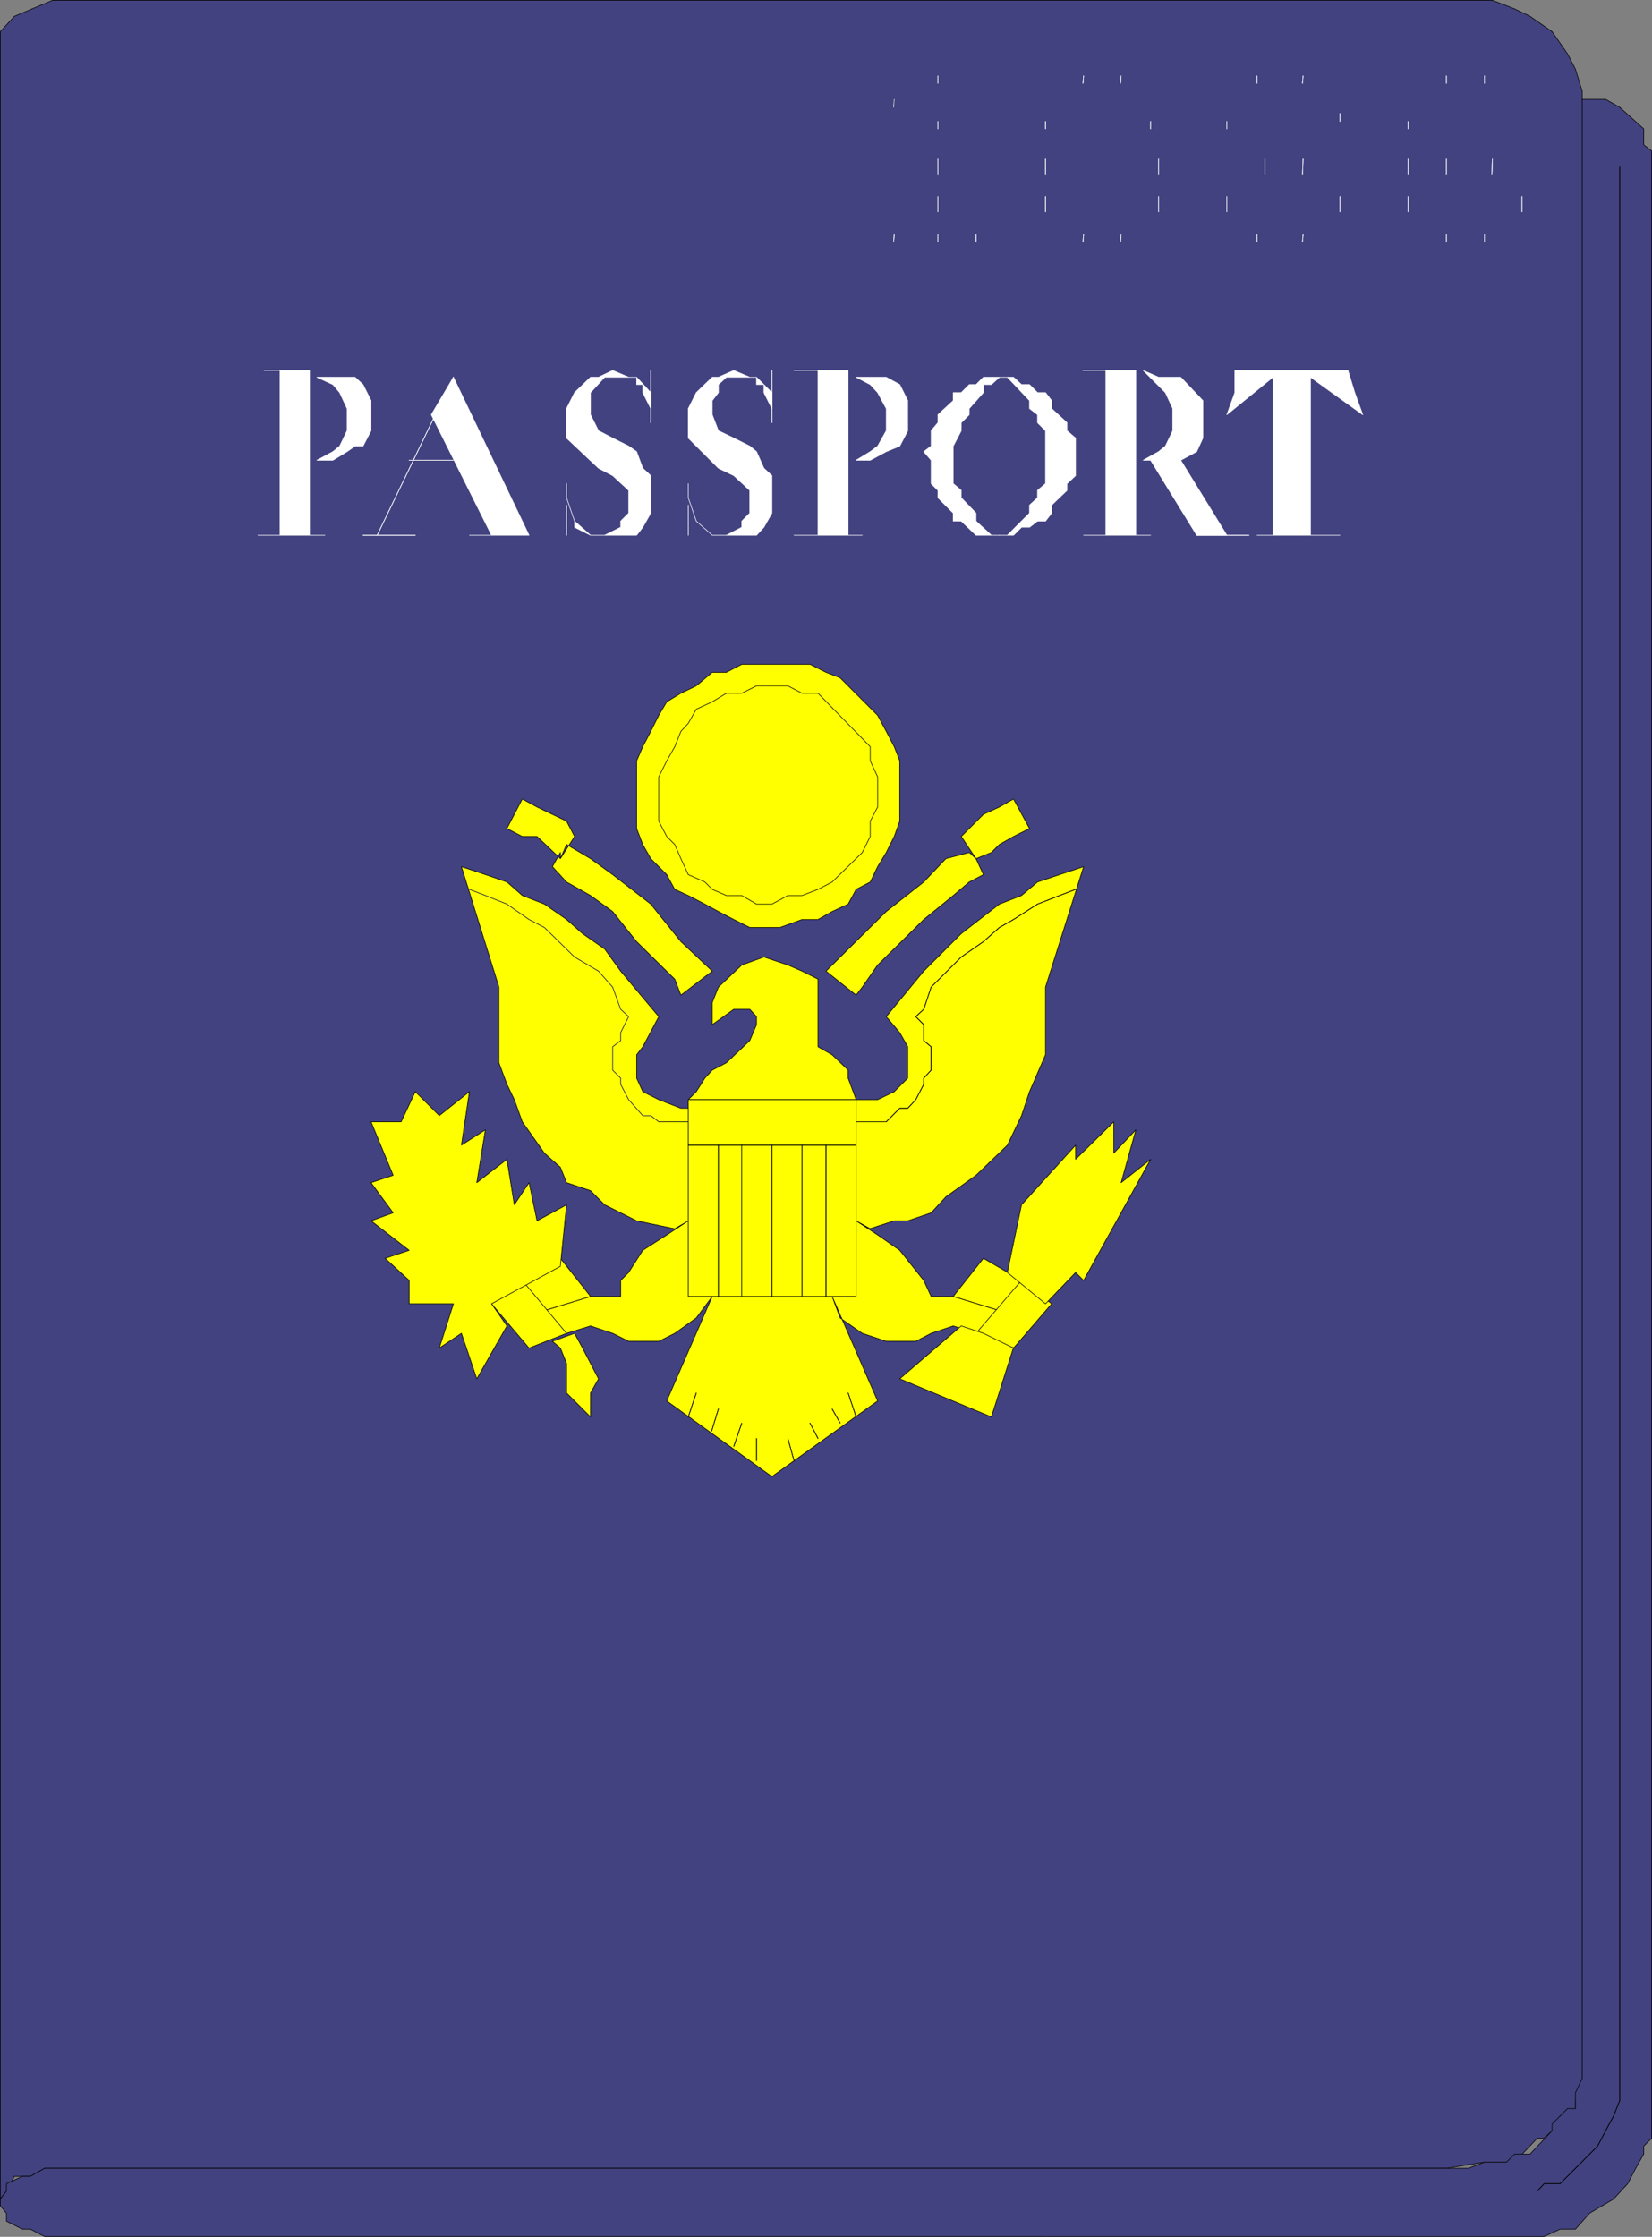 <?xml version="1.0" encoding="UTF-8" standalone="no"?>
<svg
   version="1.0"
   width="114.883mm"
   height="155.54mm"
   id="svg186"
   sodipodi:docname="Passport 1.wmf"
   xmlns:inkscape="http://www.inkscape.org/namespaces/inkscape"
   xmlns:sodipodi="http://sodipodi.sourceforge.net/DTD/sodipodi-0.dtd"
   xmlns="http://www.w3.org/2000/svg"
   xmlns:svg="http://www.w3.org/2000/svg">
  <rect width="100%" height="100%" fill="#808080" stroke="none"/>
  <sodipodi:namedview
     id="namedview186"
     pagecolor="#ffffff"
     bordercolor="#000000"
     borderopacity="0.25"
     inkscape:showpageshadow="2"
     inkscape:pageopacity="0.0"
     inkscape:pagecheckerboard="0"
     inkscape:deskcolor="#d1d1d1"
     inkscape:document-units="mm" />
  <defs
     id="defs1">
    <pattern
       id="WMFhbasepattern"
       patternUnits="userSpaceOnUse"
       width="6"
       height="6"
       x="0"
       y="0" />
  </defs>
  <path
     style="fill:#424280;fill-opacity:1;fill-rule:evenodd;stroke:none"
     d="M 0.081,8.322 3.797,4.282 13.816,0.081 H 392.268 l 5.817,2.262 4.04,1.939 5.817,4.04 4.04,5.817 2.101,4.04 1.778,5.817 V 548.359 l -1.778,3.717 v 2.101 l -4.04,1.939 -2.101,3.878 -2.101,1.939 h -1.778 l -5.979,6.302 h -7.918 l -10.019,1.616 H 11.716 l -3.717,2.101 h -4.201 l -2.101,3.878 -1.616,2.101 V 8.322 Z"
     id="path1" />
  <path
     style="fill:none;stroke:#000000;stroke-width:0.162px;stroke-linecap:round;stroke-linejoin:round;stroke-miterlimit:4;stroke-dasharray:none;stroke-opacity:1"
     d="M 0.081,8.322 3.797,4.282 13.816,0.081 H 392.268 l 5.817,2.262 4.04,1.939 5.817,4.04 4.04,5.817 2.101,4.04 1.778,5.817 V 548.359 l -1.778,3.717 v 2.101 l -4.04,1.939 -2.101,3.878 -2.101,1.939 h -1.778 l -5.979,6.302 h -7.918 l -10.019,1.616 H 11.716 l -3.717,2.101 h -4.201 l -2.101,3.878 -1.616,2.101 V 8.322 v 0"
     id="path2" />
  <path
     style="fill:#424280;fill-opacity:1;fill-rule:evenodd;stroke:none"
     d="M 415.861,134.848 V 26.097 h 6.141 l 3.717,2.101 6.302,5.656 v 4.201 l 2.101,1.616 V 561.933 l -2.101,2.101 v 2.101 l -2.101,3.717 -2.101,4.04 -3.717,4.04 -6.302,3.717 -3.717,4.201 h -4.04 l -4.201,1.939 H 11.716 l -3.717,-1.939 H 5.898 l -4.201,-2.101 v -2.101 l -1.616,-1.939 v -1.778 l 1.616,-2.101 v -1.939 l 4.201,-1.939 h 2.101 l 3.717,-2.101 H 385.966 l 4.201,-1.616 h 5.817 l 2.101,-2.101 h 4.04 l 5.817,-6.14 v -1.778 l 4.04,-4.04 h 2.101 v -4.201 l 1.778,-3.717 V 134.848 Z"
     id="path3" />
  <path
     style="fill:none;stroke:#000000;stroke-width:0.162px;stroke-linecap:round;stroke-linejoin:round;stroke-miterlimit:4;stroke-dasharray:none;stroke-opacity:1"
     d="M 415.861,134.848 V 26.097 h 6.141 l 3.717,2.101 6.302,5.656 v 4.201 l 2.101,1.616 V 561.933 l -2.101,2.101 v 2.101 l -2.101,3.717 -2.101,4.04 -3.717,4.04 -6.302,3.717 -3.717,4.201 h -4.04 l -4.201,1.939 H 11.716 l -3.717,-1.939 H 5.898 l -4.201,-2.101 v -2.101 l -1.616,-1.939 v -1.778 l 1.616,-2.101 v -1.939 l 4.201,-1.939 h 2.101 l 3.717,-2.101 H 385.966 l 4.201,-1.616 h 5.817 l 2.101,-2.101 h 4.04 l 5.817,-6.14 v -1.778 l 4.04,-4.04 h 2.101 v -4.201 l 1.778,-3.717 v -411.411 0"
     id="path4" />
  <path
     style="fill:#ffffff;fill-opacity:1;fill-rule:evenodd;stroke:none"
     d="m 69.404,97.359 h 11.958 v 43.306 h 4.04 -17.614 5.817 V 97.359 H 69.404 Z"
     id="path5" />
  <path
     style="fill:none;stroke:#ffffff;stroke-width:0.162px;stroke-linecap:round;stroke-linejoin:round;stroke-miterlimit:4;stroke-dasharray:none;stroke-opacity:1"
     d="m 69.404,97.359 h 11.958 v 43.306 h 4.04 -17.614 5.817 V 97.359 H 69.404 v 0"
     id="path6" />
  <path
     style="fill:#ffffff;fill-opacity:1;fill-rule:evenodd;stroke:none"
     d="m 89.28,99.136 h 4.04 l 2.101,1.939 2.101,4.201 v 7.918 l -2.101,4.04 h -2.101 l -2.101,1.454 -3.717,2.262 h -4.201 l 4.201,-2.262 1.778,-1.454 1.939,-4.04 v -5.817 l -1.939,-4.201 -1.778,-2.101 -4.201,-1.939 h 5.979 z"
     id="path7" />
  <path
     style="fill:none;stroke:#ffffff;stroke-width:0.162px;stroke-linecap:round;stroke-linejoin:round;stroke-miterlimit:4;stroke-dasharray:none;stroke-opacity:1"
     d="m 89.28,99.136 h 4.04 l 2.101,1.939 2.101,4.201 v 7.918 l -2.101,4.04 h -2.101 l -2.101,1.454 -3.717,2.262 h -4.201 l 4.201,-2.262 1.778,-1.454 1.939,-4.04 v -5.817 l -1.939,-4.201 -1.778,-2.101 -4.201,-1.939 h 5.979 v 0"
     id="path8" />
  <path
     style="fill:#ffffff;fill-opacity:1;fill-rule:evenodd;stroke:none"
     d="m 119.175,99.136 19.876,41.529 h -15.675 5.817 l -15.836,-31.672 5.817,-9.857 z"
     id="path9" />
  <path
     style="fill:none;stroke:#ffffff;stroke-width:0.162px;stroke-linecap:round;stroke-linejoin:round;stroke-miterlimit:4;stroke-dasharray:none;stroke-opacity:1"
     d="m 119.175,99.136 19.876,41.529 h -15.675 5.817 l -15.836,-31.672 5.817,-9.857 v 0"
     id="path10" />
  <path
     style="fill:#ffffff;fill-opacity:1;fill-rule:evenodd;stroke:none"
     d="m 171.047,107.377 v -4.201 l -3.717,-4.04 h -2.101 l -4.201,-1.778 -3.717,1.778 h -2.101 l -4.201,4.04 -2.101,4.201 v 7.756 l 8.403,7.918 3.717,1.939 4.201,3.878 v 5.979 l -2.101,2.101 v 1.616 l -4.201,2.101 h -3.717 l -4.201,-3.717 -2.101,-6.14 v -3.717 3.717 l 2.101,6.14 v 1.616 l 4.201,2.101 h 12.12 l 1.616,-2.101 2.101,-3.717 v -9.857 l -2.101,-1.939 -1.616,-4.363 -2.101,-1.454 -4.201,-2.101 -3.717,-1.939 -2.101,-4.201 v -5.817 l 3.717,-4.04 h 8.403 v 1.939 h 1.616 v 2.101 z"
     id="path11" />
  <path
     style="fill:none;stroke:#ffffff;stroke-width:0.162px;stroke-linecap:round;stroke-linejoin:round;stroke-miterlimit:4;stroke-dasharray:none;stroke-opacity:1"
     d="m 171.047,107.377 v -4.201 l -3.717,-4.04 h -2.101 l -4.201,-1.778 -3.717,1.778 h -2.101 l -4.201,4.04 -2.101,4.201 v 7.756 l 8.403,7.918 3.717,1.939 4.201,3.878 v 5.979 l -2.101,2.101 v 1.616 l -4.201,2.101 h -3.717 l -4.201,-3.717 -2.101,-6.14 v -3.717 3.717 l 2.101,6.14 v 1.616 l 4.201,2.101 h 12.12 l 1.616,-2.101 2.101,-3.717 v -9.857 l -2.101,-1.939 -1.616,-4.363 -2.101,-1.454 -4.201,-2.101 -3.717,-1.939 -2.101,-4.201 v -5.817 l 3.717,-4.04 h 8.403 v 1.939 h 1.616 v 2.101 l 2.101,4.201 v 0"
     id="path12" />
  <path
     style="fill:#ffffff;fill-opacity:1;fill-rule:evenodd;stroke:none"
     d="m 202.881,107.377 v -4.201 l -4.04,-4.04 h -1.778 l -4.201,-1.778 -4.04,1.778 h -1.616 l -4.201,4.04 -2.101,4.201 v 7.756 l 7.918,7.918 4.04,1.939 4.201,3.878 v 5.979 l -2.101,2.101 v 1.616 l -4.04,2.101 h -3.717 l -4.201,-3.717 -2.101,-6.14 v -3.717 3.717 l 2.101,6.14 4.201,3.717 h 11.635 l 1.939,-2.101 2.101,-3.717 v -9.857 l -2.101,-1.939 -1.939,-4.363 -1.778,-1.454 -4.201,-2.101 -4.04,-1.939 -1.616,-4.201 v -3.717 l 1.616,-2.101 v -2.101 l 2.101,-1.939 h 7.918 v 1.939 h 1.939 v 2.101 z"
     id="path13" />
  <path
     style="fill:none;stroke:#ffffff;stroke-width:0.162px;stroke-linecap:round;stroke-linejoin:round;stroke-miterlimit:4;stroke-dasharray:none;stroke-opacity:1"
     d="m 202.881,107.377 v -4.201 l -4.04,-4.04 h -1.778 l -4.201,-1.778 -4.04,1.778 h -1.616 l -4.201,4.04 -2.101,4.201 v 7.756 l 7.918,7.918 4.04,1.939 4.201,3.878 v 5.979 l -2.101,2.101 v 1.616 l -4.04,2.101 h -3.717 l -4.201,-3.717 -2.101,-6.14 v -3.717 3.717 l 2.101,6.14 4.201,3.717 h 11.635 l 1.939,-2.101 2.101,-3.717 v -9.857 l -2.101,-1.939 -1.939,-4.363 -1.778,-1.454 -4.201,-2.101 -4.04,-1.939 -1.616,-4.201 v -3.717 l 1.616,-2.101 v -2.101 l 2.101,-1.939 h 7.918 v 1.939 h 1.939 v 2.101 l 2.101,4.201 v 0"
     id="path14" />
  <path
     style="fill:#ffffff;fill-opacity:1;fill-rule:evenodd;stroke:none"
     d="m 208.698,97.359 h 14.22 v 43.306 h 3.717 -17.937 6.302 V 97.359 h -6.302 z"
     id="path15" />
  <path
     style="fill:none;stroke:#ffffff;stroke-width:0.162px;stroke-linecap:round;stroke-linejoin:round;stroke-miterlimit:4;stroke-dasharray:none;stroke-opacity:1"
     d="m 208.698,97.359 h 14.22 v 43.306 h 3.717 -17.937 6.302 V 97.359 h -6.302 v 0"
     id="path16" />
  <path
     style="fill:#ffffff;fill-opacity:1;fill-rule:evenodd;stroke:none"
     d="m 228.574,99.136 h 4.363 l 3.555,1.939 2.101,4.201 v 7.918 l -2.101,4.04 -3.555,1.454 -4.201,2.262 h -3.717 l 3.717,-2.262 1.939,-1.454 2.262,-4.04 v -5.817 l -2.262,-4.201 -1.939,-2.101 -3.717,-1.939 h 3.717 v 0 z"
     id="path17" />
  <path
     style="fill:none;stroke:#ffffff;stroke-width:0.162px;stroke-linecap:round;stroke-linejoin:round;stroke-miterlimit:4;stroke-dasharray:none;stroke-opacity:1"
     d="m 228.574,99.136 h 4.363 l 3.555,1.939 2.101,4.201 v 7.918 l -2.101,4.04 -3.555,1.454 -4.201,2.262 h -3.717 l 3.717,-2.262 1.939,-1.454 2.262,-4.04 v -5.817 l -2.262,-4.201 -1.939,-2.101 -3.717,-1.939 h 3.717 v 0"
     id="path18" />
  <path
     style="fill:#ffffff;fill-opacity:1;fill-rule:evenodd;stroke:none"
     d="m 262.67,140.665 h -2.101 l -4.04,-3.717 v -2.101 l -3.878,-4.04 v -1.939 l -2.101,-1.778 v -9.857 l 2.101,-4.04 v -2.101 l 2.101,-2.101 v -1.616 l 3.717,-4.201 v -2.101 h 2.101 l 2.101,-1.939 h -4.201 l -1.939,1.939 h -1.778 l -2.101,2.101 h -2.101 v 2.101 l -4.04,3.717 v 2.101 l -1.778,2.101 v 4.04 l -1.939,1.454 1.939,2.262 v 6.14 l 1.778,1.778 v 1.939 l 4.04,4.04 v 2.101 h 2.101 l 3.878,3.717 z"
     id="path19" />
  <path
     style="fill:none;stroke:#ffffff;stroke-width:0.162px;stroke-linecap:round;stroke-linejoin:round;stroke-miterlimit:4;stroke-dasharray:none;stroke-opacity:1"
     d="m 262.67,140.665 h -2.101 l -4.04,-3.717 v -2.101 l -3.878,-4.04 v -1.939 l -2.101,-1.778 v -9.857 l 2.101,-4.04 v -2.101 l 2.101,-2.101 v -1.616 l 3.717,-4.201 v -2.101 h 2.101 l 2.101,-1.939 h -4.201 l -1.939,1.939 h -1.778 l -2.101,2.101 h -2.101 v 2.101 l -4.04,3.717 v 2.101 l -1.778,2.101 v 4.04 l -1.939,1.454 1.939,2.262 v 6.14 l 1.778,1.778 v 1.939 l 4.04,4.04 v 2.101 h 2.101 l 3.878,3.717 h 6.141 v 0"
     id="path20" />
  <path
     style="fill:#ffffff;fill-opacity:1;fill-rule:evenodd;stroke:none"
     d="m 262.67,140.665 h 2.101 l 5.817,-5.817 v -2.101 l 2.101,-1.939 v -1.939 l 2.101,-1.778 v -13.897 l -2.101,-2.101 v -2.101 l -2.101,-1.616 v -2.101 l -5.817,-6.14 h -2.101 3.717 l 2.101,1.939 h 2.101 l 2.101,2.101 h 2.101 l 1.616,2.101 v 2.101 l 4.04,3.717 v 2.101 l 2.262,1.939 v 9.857 l -2.262,2.101 v 1.778 l -4.04,3.878 v 2.101 l -1.616,2.101 h -2.101 l -2.101,1.616 h -2.101 l -2.101,2.101 z"
     id="path21" />
  <path
     style="fill:none;stroke:#ffffff;stroke-width:0.162px;stroke-linecap:round;stroke-linejoin:round;stroke-miterlimit:4;stroke-dasharray:none;stroke-opacity:1"
     d="m 262.67,140.665 h 2.101 l 5.817,-5.817 v -2.101 l 2.101,-1.939 v -1.939 l 2.101,-1.778 v -13.897 l -2.101,-2.101 v -2.101 l -2.101,-1.616 v -2.101 l -5.817,-6.14 h -2.101 3.717 l 2.101,1.939 h 2.101 l 2.101,2.101 h 2.101 l 1.616,2.101 v 2.101 l 4.04,3.717 v 2.101 l 2.262,1.939 v 9.857 l -2.262,2.101 v 1.778 l -4.04,3.878 v 2.101 l -1.616,2.101 h -2.101 l -2.101,1.616 h -2.101 l -2.101,2.101 h -3.717 v 0"
     id="path22" />
  <path
     style="fill:#ffffff;fill-opacity:1;fill-rule:evenodd;stroke:none"
     d="m 284.647,97.359 h 13.897 v 43.306 h 3.878 -17.614 5.817 V 97.359 h -5.817 v 0 z"
     id="path23" />
  <path
     style="fill:none;stroke:#ffffff;stroke-width:0.162px;stroke-linecap:round;stroke-linejoin:round;stroke-miterlimit:4;stroke-dasharray:none;stroke-opacity:1"
     d="m 284.647,97.359 h 13.897 v 43.306 h 3.878 -17.614 5.817 V 97.359 h -5.817 v 0"
     id="path24" />
  <path
     style="fill:#ffffff;fill-opacity:1;fill-rule:evenodd;stroke:none"
     d="m 304.523,99.136 h 5.817 l 5.817,6.14 v 9.857 l -1.616,3.555 -4.201,2.262 12.12,19.714 h -7.918 l -12.12,-19.714 h -1.939 l 4.04,-2.262 1.778,-1.454 1.939,-4.04 v -5.817 l -1.939,-4.201 -5.817,-5.817 4.04,1.778 z"
     id="path25" />
  <path
     style="fill:none;stroke:#ffffff;stroke-width:0.162px;stroke-linecap:round;stroke-linejoin:round;stroke-miterlimit:4;stroke-dasharray:none;stroke-opacity:1"
     d="m 304.523,99.136 h 5.817 l 5.817,6.14 v 9.857 l -1.616,3.555 -4.201,2.262 12.12,19.714 h -7.918 l -12.12,-19.714 h -1.939 l 4.04,-2.262 1.778,-1.454 1.939,-4.04 v -5.817 l -1.939,-4.201 -5.817,-5.817 4.04,1.778 v 0"
     id="path26" />
  <path
     style="fill:#ffffff;fill-opacity:1;fill-rule:evenodd;stroke:none"
     d="m 322.46,108.993 2.101,-5.817 v -5.817 h 29.733 l 1.778,5.817 2.101,5.817 -13.735,-9.857 v 41.529 h 7.756 -21.815 4.201 V 99.136 l -12.12,9.857 z"
     id="path27" />
  <path
     style="fill:none;stroke:#ffffff;stroke-width:0.162px;stroke-linecap:round;stroke-linejoin:round;stroke-miterlimit:4;stroke-dasharray:none;stroke-opacity:1"
     d="m 322.46,108.993 2.101,-5.817 v -5.817 h 29.733 l 1.778,5.817 2.101,5.817 -13.735,-9.857 v 41.529 h 7.756 -21.815 4.201 V 99.136 l -12.12,9.857 v 0"
     id="path28" />
  <path
     style="fill:#ffff00;fill-opacity:1;fill-rule:evenodd;stroke:none"
     d="m 236.492,207.887 v -7.918 l -1.454,-3.717 -2.101,-4.04 -2.262,-4.201 -9.857,-9.857 -3.717,-1.454 -4.201,-2.101 h -17.937 l -4.04,2.101 h -3.717 l -4.201,3.555 -4.04,1.939 -3.717,2.262 -2.101,3.555 -2.101,4.201 -2.101,4.04 -1.616,3.717 v 17.775 l 1.616,4.201 2.101,3.717 4.201,4.201 2.101,3.878 3.555,1.616 4.363,2.262 3.555,1.939 4.04,2.101 4.201,2.101 h 7.918 l 5.817,-2.101 h 4.201 l 3.717,-2.101 4.201,-1.939 2.101,-3.878 3.717,-1.939 1.939,-4.04 2.262,-3.717 2.101,-4.201 1.454,-4.04 z"
     id="path29" />
  <path
     style="fill:none;stroke:#000000;stroke-width:0.162px;stroke-linecap:round;stroke-linejoin:round;stroke-miterlimit:4;stroke-dasharray:none;stroke-opacity:1"
     d="m 236.492,207.887 v -7.918 l -1.454,-3.717 -2.101,-4.04 -2.262,-4.201 -9.857,-9.857 -3.717,-1.454 -4.201,-2.101 h -17.937 l -4.04,2.101 h -3.717 l -4.201,3.555 -4.04,1.939 -3.717,2.262 -2.101,3.555 -2.101,4.201 -2.101,4.04 -1.616,3.717 v 17.775 l 1.616,4.201 2.101,3.717 4.201,4.201 2.101,3.878 3.555,1.616 4.363,2.262 3.555,1.939 4.04,2.101 4.201,2.101 h 7.918 l 5.817,-2.101 h 4.201 l 3.717,-2.101 4.201,-1.939 2.101,-3.878 3.717,-1.939 1.939,-4.04 2.262,-3.717 2.101,-4.201 1.454,-4.04 v -7.918 0"
     id="path30" />
  <path
     style="fill:#ffff00;fill-opacity:1;fill-rule:evenodd;stroke:none"
     d="m 230.675,207.887 v -3.717 l -1.939,-4.201 v -3.717 l -13.735,-14.058 h -4.201 l -3.717,-1.939 h -8.241 l -3.878,1.939 h -4.04 l -3.717,2.262 -4.201,1.939 -2.101,3.717 -1.939,2.101 -1.616,4.04 -2.101,3.717 -2.101,4.201 v 11.635 l 2.101,4.04 2.101,2.101 1.616,3.717 1.939,4.201 4.363,1.939 1.939,1.939 3.717,1.616 h 4.04 l 3.878,2.262 h 4.04 l 4.201,-2.262 h 3.717 l 4.201,-1.616 3.717,-1.939 7.918,-7.756 2.101,-4.201 v -4.04 l 1.939,-3.717 z"
     id="path31" />
  <path
     style="fill:none;stroke:#000000;stroke-width:0.162px;stroke-linecap:round;stroke-linejoin:round;stroke-miterlimit:4;stroke-dasharray:none;stroke-opacity:1"
     d="m 230.675,207.887 v -3.717 l -1.939,-4.201 v -3.717 l -13.735,-14.058 h -4.201 l -3.717,-1.939 h -8.241 l -3.878,1.939 h -4.04 l -3.717,2.262 -4.201,1.939 -2.101,3.717 -1.939,2.101 -1.616,4.04 -2.101,3.717 -2.101,4.201 v 11.635 l 2.101,4.04 2.101,2.101 1.616,3.717 1.939,4.201 4.363,1.939 1.939,1.939 3.717,1.616 h 4.04 l 3.878,2.262 h 4.04 l 4.201,-2.262 h 3.717 l 4.201,-1.616 3.717,-1.939 7.918,-7.756 2.101,-4.201 v -4.04 l 1.939,-3.717 v -4.201 0"
     id="path32" />
  <path
     style="fill:#ffff00;fill-opacity:1;fill-rule:evenodd;stroke:none"
     d="m 148.908,215.805 -3.717,-1.778 -4.04,-1.939 -3.878,-2.101 -4.04,7.756 4.04,2.101 h 3.878 l 6.141,5.817 v -1.616 l -2.101,3.717 3.717,4.04 6.302,3.555 5.817,4.201 6.302,7.918 10.019,9.857 1.616,4.201 8.241,-6.302 -8.241,-7.756 -7.918,-9.857 -10.019,-7.756 -5.817,-4.201 -6.302,-3.717 -1.616,3.717 3.717,-5.817 -2.101,-4.04 z"
     id="path33" />
  <path
     style="fill:none;stroke:#000000;stroke-width:0.162px;stroke-linecap:round;stroke-linejoin:round;stroke-miterlimit:4;stroke-dasharray:none;stroke-opacity:1"
     d="m 148.908,215.805 -3.717,-1.778 -4.04,-1.939 -3.878,-2.101 -4.04,7.756 4.04,2.101 h 3.878 l 6.141,5.817 v -1.616 l -2.101,3.717 3.717,4.04 6.302,3.555 5.817,4.201 6.302,7.918 10.019,9.857 1.616,4.201 8.241,-6.302 -8.241,-7.756 -7.918,-9.857 -10.019,-7.756 -5.817,-4.201 -6.302,-3.717 -1.616,3.717 3.717,-5.817 -2.101,-4.04 v 0"
     id="path34" />
  <path
     style="fill:#ffff00;fill-opacity:1;fill-rule:evenodd;stroke:none"
     d="m 254.752,217.744 3.717,-3.717 4.201,-1.939 3.717,-2.101 4.201,7.756 -4.201,2.101 -3.717,2.101 -2.101,2.101 -4.04,1.616 1.939,4.201 -3.717,1.939 -4.201,3.555 -7.756,6.302 -12.12,11.958 -4.04,5.817 -1.616,2.101 -7.918,-6.302 15.836,-15.674 9.857,-7.756 5.817,-6.14 6.141,-1.616 1.778,1.616 -3.878,-5.817 2.101,-2.101 z"
     id="path35" />
  <path
     style="fill:none;stroke:#000000;stroke-width:0.162px;stroke-linecap:round;stroke-linejoin:round;stroke-miterlimit:4;stroke-dasharray:none;stroke-opacity:1"
     d="m 254.752,217.744 3.717,-3.717 4.201,-1.939 3.717,-2.101 4.201,7.756 -4.201,2.101 -3.717,2.101 -2.101,2.101 -4.04,1.616 1.939,4.201 -3.717,1.939 -4.201,3.555 -7.756,6.302 -12.12,11.958 -4.04,5.817 -1.616,2.101 -7.918,-6.302 15.836,-15.674 9.857,-7.756 5.817,-6.14 6.141,-1.616 1.778,1.616 -3.878,-5.817 2.101,-2.101 v 0"
     id="path36" />
  <path
     style="fill:#ffff00;fill-opacity:1;fill-rule:evenodd;stroke:none"
     d="m 228.574,322.94 6.464,-2.101 h 3.555 l 6.141,-2.101 3.878,-4.201 7.918,-5.656 8.241,-7.918 3.717,-7.756 2.101,-6.302 4.201,-9.695 v -17.775 l 10.019,-31.672 -6.302,2.101 -5.817,1.939 -4.201,3.555 -5.817,2.262 -10.019,7.756 -9.857,9.857 -9.857,11.958 3.555,4.201 2.101,3.717 v 8.241 l -3.555,3.555 -4.363,2.101 h -5.656 l -2.101,-5.656 v -2.101 l -4.201,-4.04 -3.717,-2.101 v -17.775 l -4.201,-2.101 -3.717,-1.616 -6.302,-2.101 -5.817,2.101 -6.141,5.817 -1.616,4.04 v 5.817 l 5.656,-4.04 h 4.201 l 1.778,1.939 v 2.101 l -1.778,4.201 -6.141,5.817 -3.717,1.939 -1.939,2.101 -2.262,3.555 -2.101,2.101 v 2.262 h -1.939 l -5.817,-2.262 -4.201,-2.101 -1.616,-3.555 v -6.14 l 1.616,-2.101 4.201,-7.918 -10.019,-11.958 -4.201,-5.817 -5.817,-4.04 -4.201,-3.717 -5.817,-4.04 -5.817,-2.262 -4.04,-3.555 -5.656,-1.939 -6.302,-2.101 9.857,31.672 v 19.876 l 2.101,5.656 1.939,4.04 2.101,5.817 5.817,8.241 4.201,3.717 1.616,4.04 6.302,2.101 3.717,3.717 4.201,2.101 4.201,2.101 10.019,2.101 3.555,-2.101 -5.656,3.717 -6.302,4.04 -3.717,5.817 -2.101,2.101 v 4.201 h -7.918 l -12.12,3.717 5.817,5.979 6.302,-1.939 5.817,1.939 4.201,2.101 h 7.918 l 4.201,-2.101 5.656,-4.04 4.201,-5.656 -11.958,27.47 27.633,19.876 27.794,-19.876 -11.958,-27.47 2.101,5.656 5.817,4.04 6.302,2.101 h 7.756 l 4.04,-2.101 5.817,-1.939 5.979,1.939 6.141,-5.979 -12.12,-3.717 h -5.817 l -1.939,-4.201 -6.302,-7.918 -5.817,-4.04 -5.656,-3.717 3.717,2.101 v 0 z"
     id="path37" />
  <path
     style="fill:none;stroke:#000000;stroke-width:0.162px;stroke-linecap:round;stroke-linejoin:round;stroke-miterlimit:4;stroke-dasharray:none;stroke-opacity:1"
     d="m 228.574,322.94 6.464,-2.101 h 3.555 l 6.141,-2.101 3.878,-4.201 7.918,-5.656 8.241,-7.918 3.717,-7.756 2.101,-6.302 4.201,-9.695 v -17.775 l 10.019,-31.672 -6.302,2.101 -5.817,1.939 -4.201,3.555 -5.817,2.262 -10.019,7.756 -9.857,9.857 -9.857,11.958 3.555,4.201 2.101,3.717 v 8.241 l -3.555,3.555 -4.363,2.101 h -5.656 l -2.101,-5.656 v -2.101 l -4.201,-4.04 -3.717,-2.101 v -17.775 l -4.201,-2.101 -3.717,-1.616 -6.302,-2.101 -5.817,2.101 -6.141,5.817 -1.616,4.04 v 5.817 l 5.656,-4.04 h 4.201 l 1.778,1.939 v 2.101 l -1.778,4.201 -6.141,5.817 -3.717,1.939 -1.939,2.101 -2.262,3.555 -2.101,2.101 v 2.262 h -1.939 l -5.817,-2.262 -4.201,-2.101 -1.616,-3.555 v -6.14 l 1.616,-2.101 4.201,-7.918 -10.019,-11.958 -4.201,-5.817 -5.817,-4.04 -4.201,-3.717 -5.817,-4.04 -5.817,-2.262 -4.04,-3.555 -5.656,-1.939 -6.302,-2.101 9.857,31.672 v 19.876 l 2.101,5.656 1.939,4.04 2.101,5.817 5.817,8.241 4.201,3.717 1.616,4.04 6.302,2.101 3.717,3.717 4.201,2.101 4.201,2.101 10.019,2.101 3.555,-2.101 -5.656,3.717 -6.302,4.04 -3.717,5.817 -2.101,2.101 v 4.201 h -7.918 l -12.12,3.717 5.817,5.979 6.302,-1.939 5.817,1.939 4.201,2.101 h 7.918 l 4.201,-2.101 5.656,-4.04 4.201,-5.656 -11.958,27.47 27.633,19.876 27.794,-19.876 -11.958,-27.47 2.101,5.656 5.817,4.04 6.302,2.101 h 7.756 l 4.04,-2.101 5.817,-1.939 5.979,1.939 6.141,-5.979 -12.12,-3.717 h -5.817 l -1.939,-4.201 -6.302,-7.918 -5.817,-4.04 -5.656,-3.717 3.717,2.101 v 0"
     id="path38" />
  <path
     style="fill:#ffff00;fill-opacity:1;fill-rule:evenodd;stroke:none"
     d="m 180.904,289.006 v 51.709 h 44.115 v -51.709 z"
     id="path39" />
  <path
     style="fill:none;stroke:#000000;stroke-width:0.162px;stroke-linecap:round;stroke-linejoin:round;stroke-miterlimit:4;stroke-dasharray:none;stroke-opacity:1"
     d="m 180.904,289.006 v 51.709 h 44.115 v -51.709 h -44.115 v 0"
     id="path40" />
  <path
     style="fill:#ffff00;fill-opacity:1;fill-rule:evenodd;stroke:none"
     d="m 180.904,340.553 v -51.548 h 44.115 v 51.709 h -44.115 v 0 z"
     id="path41" />
  <path
     style="fill:none;stroke:#000000;stroke-width:0.162px;stroke-linecap:round;stroke-linejoin:round;stroke-miterlimit:4;stroke-dasharray:none;stroke-opacity:1"
     d="m 180.904,340.553 v -51.548 h 44.115 v 51.709 h -44.115 v 0"
     id="path42" />
  <path
     style="fill:#ffff00;fill-opacity:1;fill-rule:evenodd;stroke:none"
     d="m 147.293,330.696 -10.019,5.817 5.817,7.918 12.12,-3.717 z"
     id="path43" />
  <path
     style="fill:none;stroke:#000000;stroke-width:0.162px;stroke-linecap:round;stroke-linejoin:round;stroke-miterlimit:4;stroke-dasharray:none;stroke-opacity:1"
     d="m 147.293,330.696 -10.019,5.817 5.817,7.918 12.12,-3.717 -7.918,-10.019 v 0"
     id="path44" />
  <path
     style="fill:#ffff00;fill-opacity:1;fill-rule:evenodd;stroke:none"
     d="m 137.274,336.514 -8.08,6.14 9.857,11.635 9.857,-3.878 -11.635,-13.897 z"
     id="path45" />
  <path
     style="fill:none;stroke:#000000;stroke-width:0.162px;stroke-linecap:round;stroke-linejoin:round;stroke-miterlimit:4;stroke-dasharray:none;stroke-opacity:1"
     d="m 137.274,336.514 -8.08,6.14 9.857,11.635 9.857,-3.878 -11.635,-13.897 v 0"
     id="path46" />
  <path
     style="fill:#ffff00;fill-opacity:1;fill-rule:evenodd;stroke:none"
     d="m 147.293,332.635 1.616,-15.998 -7.756,4.201 -2.101,-10.019 -3.878,5.817 -1.939,-11.958 -7.918,6.14 2.262,-13.897 -6.302,4.04 2.101,-14.058 -7.918,6.302 -6.302,-6.302 -3.717,7.918 h -7.918 l 5.817,14.058 -5.817,1.939 5.817,7.918 -5.817,2.101 10.019,7.756 -6.302,2.101 6.302,5.817 v 6.14 h 11.635 l -3.717,11.635 5.817,-3.878 4.04,11.958 7.918,-13.897 -4.04,-5.817 18.098,-9.857 v 0 z"
     id="path47" />
  <path
     style="fill:none;stroke:#000000;stroke-width:0.162px;stroke-linecap:round;stroke-linejoin:round;stroke-miterlimit:4;stroke-dasharray:none;stroke-opacity:1"
     d="m 147.293,332.635 1.616,-15.998 -7.756,4.201 -2.101,-10.019 -3.878,5.817 -1.939,-11.958 -7.918,6.14 2.262,-13.897 -6.302,4.04 2.101,-14.058 -7.918,6.302 -6.302,-6.302 -3.717,7.918 h -7.918 l 5.817,14.058 -5.817,1.939 5.817,7.918 -5.817,2.101 10.019,7.756 -6.302,2.101 6.302,5.817 v 6.14 h 11.635 l -3.717,11.635 5.817,-3.878 4.04,11.958 7.918,-13.897 -4.04,-5.817 18.098,-9.857 v 0"
     id="path48" />
  <path
     style="fill:#ffff00;fill-opacity:1;fill-rule:evenodd;stroke:none"
     d="m 151.009,350.41 2.101,3.878 2.101,4.04 2.101,4.04 -2.101,3.717 v 6.302 l -6.302,-6.302 v -7.756 l -1.616,-4.04 -2.101,-1.778 z"
     id="path49" />
  <path
     style="fill:none;stroke:#000000;stroke-width:0.162px;stroke-linecap:round;stroke-linejoin:round;stroke-miterlimit:4;stroke-dasharray:none;stroke-opacity:1"
     d="m 151.009,350.41 2.101,3.878 2.101,4.04 2.101,4.04 -2.101,3.717 v 6.302 l -6.302,-6.302 v -7.756 l -1.616,-4.04 -2.101,-1.778 5.817,-2.101 v 0"
     id="path50" />
  <path
     style="fill:#ffff00;fill-opacity:1;fill-rule:evenodd;stroke:none"
     d="m 258.469,330.696 10.019,5.817 -5.817,7.918 -12.12,-3.717 z"
     id="path51" />
  <path
     style="fill:none;stroke:#000000;stroke-width:0.162px;stroke-linecap:round;stroke-linejoin:round;stroke-miterlimit:4;stroke-dasharray:none;stroke-opacity:1"
     d="m 258.469,330.696 10.019,5.817 -5.817,7.918 -12.12,-3.717 7.918,-10.019 v 0"
     id="path52" />
  <path
     style="fill:#ffff00;fill-opacity:1;fill-rule:evenodd;stroke:none"
     d="m 268.488,336.514 7.918,6.14 -10.019,11.635 -9.857,-3.878 z"
     id="path53" />
  <path
     style="fill:none;stroke:#000000;stroke-width:0.162px;stroke-linecap:round;stroke-linejoin:round;stroke-miterlimit:4;stroke-dasharray:none;stroke-opacity:1"
     d="m 268.488,336.514 7.918,6.14 -10.019,11.635 -9.857,-3.878 11.958,-13.897 v 0"
     id="path54" />
  <path
     style="fill:#ffff00;fill-opacity:1;fill-rule:evenodd;stroke:none"
     d="m 264.771,334.413 3.717,-17.775 14.22,-15.674 v 3.717 l 10.019,-9.857 v 8.241 l 5.817,-6.14 -3.878,13.897 7.756,-6.14 -17.614,31.833 -2.101,-2.101 -7.918,8.241 -10.019,-8.241 z"
     id="path55" />
  <path
     style="fill:none;stroke:#000000;stroke-width:0.162px;stroke-linecap:round;stroke-linejoin:round;stroke-miterlimit:4;stroke-dasharray:none;stroke-opacity:1"
     d="m 264.771,334.413 3.717,-17.775 14.22,-15.674 v 3.717 l 10.019,-9.857 v 8.241 l 5.817,-6.14 -3.878,13.897 7.756,-6.14 -17.614,31.833 -2.101,-2.101 -7.918,8.241 -10.019,-8.241 v 0"
     id="path56" />
  <path
     style="fill:#ffff00;fill-opacity:1;fill-rule:evenodd;stroke:none"
     d="m 266.387,354.127 -5.817,18.26 -24.077,-10.019 16.159,-13.897 5.817,1.939 7.918,3.878 v 0 z"
     id="path57" />
  <path
     style="fill:none;stroke:#000000;stroke-width:0.162px;stroke-linecap:round;stroke-linejoin:round;stroke-miterlimit:4;stroke-dasharray:none;stroke-opacity:1"
     d="m 266.387,354.127 -5.817,18.26 -24.077,-10.019 16.159,-13.897 5.817,1.939 7.918,3.878 v 0"
     id="path58" />
  <path
     style="fill:none;stroke:#000000;stroke-width:0.162px;stroke-linecap:round;stroke-linejoin:round;stroke-miterlimit:4;stroke-dasharray:none;stroke-opacity:1"
     d="M 394.208,577.931 H 27.713"
     id="path59" />
  <path
     style="fill:none;stroke:#000000;stroke-width:0.162px;stroke-linecap:round;stroke-linejoin:round;stroke-miterlimit:4;stroke-dasharray:none;stroke-opacity:1"
     d="M 394.208,577.931 H 27.713"
     id="path60" />
  <path
     style="fill:none;stroke:#000000;stroke-width:0.162px;stroke-linecap:round;stroke-linejoin:round;stroke-miterlimit:4;stroke-dasharray:none;stroke-opacity:1"
     d="m 425.718,43.872 v 508.204 l -1.616,4.04 -2.101,3.878 -2.101,4.04 -9.857,9.857 h -4.201 l -1.778,1.939"
     id="path61" />
  <path
     style="fill:none;stroke:#000000;stroke-width:0.162px;stroke-linecap:round;stroke-linejoin:round;stroke-miterlimit:4;stroke-dasharray:none;stroke-opacity:1"
     d="m 425.718,43.872 v 508.204 l -1.616,4.04 -2.101,3.878 -2.101,4.04 -9.857,9.857 h -4.201 l -1.778,1.939"
     id="path62" />
  <path
     style="fill:none;stroke:#000000;stroke-width:0.162px;stroke-linecap:round;stroke-linejoin:round;stroke-miterlimit:4;stroke-dasharray:none;stroke-opacity:1"
     d="m 234.876,28.198 0.162,-2.101"
     id="path63" />
  <path
     style="fill:none;stroke:#ffffff;stroke-width:0.162px;stroke-linecap:round;stroke-linejoin:round;stroke-miterlimit:4;stroke-dasharray:none;stroke-opacity:1"
     d="m 234.876,28.198 0.162,-2.101"
     id="path64" />
  <path
     style="fill:none;stroke:#ffffff;stroke-width:0.162px;stroke-linecap:round;stroke-linejoin:round;stroke-miterlimit:4;stroke-dasharray:none;stroke-opacity:1"
     d="M 246.511,21.896 V 19.957"
     id="path65" />
  <path
     style="fill:none;stroke:#ffffff;stroke-width:0.162px;stroke-linecap:round;stroke-linejoin:round;stroke-miterlimit:4;stroke-dasharray:none;stroke-opacity:1"
     d="M 246.511,21.896 V 19.957"
     id="path66" />
  <path
     style="fill:none;stroke:#ffffff;stroke-width:0.162px;stroke-linecap:round;stroke-linejoin:round;stroke-miterlimit:4;stroke-dasharray:none;stroke-opacity:1"
     d="M 246.511,33.853 V 31.914"
     id="path67" />
  <path
     style="fill:none;stroke:#ffffff;stroke-width:0.162px;stroke-linecap:round;stroke-linejoin:round;stroke-miterlimit:4;stroke-dasharray:none;stroke-opacity:1"
     d="M 246.511,33.853 V 31.914"
     id="path68" />
  <path
     style="fill:none;stroke:#ffffff;stroke-width:0.162px;stroke-linecap:round;stroke-linejoin:round;stroke-miterlimit:4;stroke-dasharray:none;stroke-opacity:1"
     d="M 246.511,45.973 V 41.771"
     id="path69" />
  <path
     style="fill:none;stroke:#ffffff;stroke-width:0.162px;stroke-linecap:round;stroke-linejoin:round;stroke-miterlimit:4;stroke-dasharray:none;stroke-opacity:1"
     d="M 246.511,45.973 V 41.771"
     id="path70" />
  <path
     style="fill:none;stroke:#ffffff;stroke-width:0.162px;stroke-linecap:round;stroke-linejoin:round;stroke-miterlimit:4;stroke-dasharray:none;stroke-opacity:1"
     d="M 246.511,55.668 V 51.628"
     id="path71" />
  <path
     style="fill:none;stroke:#ffffff;stroke-width:0.162px;stroke-linecap:round;stroke-linejoin:round;stroke-miterlimit:4;stroke-dasharray:none;stroke-opacity:1"
     d="M 246.511,55.668 V 51.628"
     id="path72" />
  <path
     style="fill:none;stroke:#ffffff;stroke-width:0.162px;stroke-linecap:round;stroke-linejoin:round;stroke-miterlimit:4;stroke-dasharray:none;stroke-opacity:1"
     d="m 234.876,63.586 0.162,-1.939"
     id="path73" />
  <path
     style="fill:none;stroke:#ffffff;stroke-width:0.162px;stroke-linecap:round;stroke-linejoin:round;stroke-miterlimit:4;stroke-dasharray:none;stroke-opacity:1"
     d="m 234.876,63.586 0.162,-1.939"
     id="path74" />
  <path
     style="fill:none;stroke:#ffffff;stroke-width:0.162px;stroke-linecap:round;stroke-linejoin:round;stroke-miterlimit:4;stroke-dasharray:none;stroke-opacity:1"
     d="M 246.511,63.586 V 61.647"
     id="path75" />
  <path
     style="fill:none;stroke:#ffffff;stroke-width:0.162px;stroke-linecap:round;stroke-linejoin:round;stroke-miterlimit:4;stroke-dasharray:none;stroke-opacity:1"
     d="M 246.511,63.586 V 61.647"
     id="path76" />
  <path
     style="fill:none;stroke:#ffffff;stroke-width:0.162px;stroke-linecap:round;stroke-linejoin:round;stroke-miterlimit:4;stroke-dasharray:none;stroke-opacity:1"
     d="M 256.53,63.586 V 61.647"
     id="path77" />
  <path
     style="fill:none;stroke:#ffffff;stroke-width:0.162px;stroke-linecap:round;stroke-linejoin:round;stroke-miterlimit:4;stroke-dasharray:none;stroke-opacity:1"
     d="M 256.53,63.586 V 61.647"
     id="path78" />
  <path
     style="fill:none;stroke:#ffffff;stroke-width:0.162px;stroke-linecap:round;stroke-linejoin:round;stroke-miterlimit:4;stroke-dasharray:none;stroke-opacity:1"
     d="m 284.647,21.896 0.162,-1.939"
     id="path79" />
  <path
     style="fill:none;stroke:#ffffff;stroke-width:0.162px;stroke-linecap:round;stroke-linejoin:round;stroke-miterlimit:4;stroke-dasharray:none;stroke-opacity:1"
     d="m 284.647,21.896 0.162,-1.939"
     id="path80" />
  <path
     style="fill:none;stroke:#ffffff;stroke-width:0.162px;stroke-linecap:round;stroke-linejoin:round;stroke-miterlimit:4;stroke-dasharray:none;stroke-opacity:1"
     d="M 274.79,33.853 V 31.914"
     id="path81" />
  <path
     style="fill:none;stroke:#ffffff;stroke-width:0.162px;stroke-linecap:round;stroke-linejoin:round;stroke-miterlimit:4;stroke-dasharray:none;stroke-opacity:1"
     d="M 274.79,33.853 V 31.914"
     id="path82" />
  <path
     style="fill:none;stroke:#ffffff;stroke-width:0.162px;stroke-linecap:round;stroke-linejoin:round;stroke-miterlimit:4;stroke-dasharray:none;stroke-opacity:1"
     d="M 274.79,45.973 V 41.771"
     id="path83" />
  <path
     style="fill:none;stroke:#ffffff;stroke-width:0.162px;stroke-linecap:round;stroke-linejoin:round;stroke-miterlimit:4;stroke-dasharray:none;stroke-opacity:1"
     d="M 274.79,45.973 V 41.771"
     id="path84" />
  <path
     style="fill:none;stroke:#ffffff;stroke-width:0.162px;stroke-linecap:round;stroke-linejoin:round;stroke-miterlimit:4;stroke-dasharray:none;stroke-opacity:1"
     d="M 274.79,55.668 V 51.628"
     id="path85" />
  <path
     style="fill:none;stroke:#ffffff;stroke-width:0.162px;stroke-linecap:round;stroke-linejoin:round;stroke-miterlimit:4;stroke-dasharray:none;stroke-opacity:1"
     d="M 274.79,55.668 V 51.628"
     id="path86" />
  <path
     style="fill:none;stroke:#ffffff;stroke-width:0.162px;stroke-linecap:round;stroke-linejoin:round;stroke-miterlimit:4;stroke-dasharray:none;stroke-opacity:1"
     d="m 284.647,63.586 0.162,-1.939"
     id="path87" />
  <path
     style="fill:none;stroke:#ffffff;stroke-width:0.162px;stroke-linecap:round;stroke-linejoin:round;stroke-miterlimit:4;stroke-dasharray:none;stroke-opacity:1"
     d="m 284.647,63.586 0.162,-1.939"
     id="path88" />
  <path
     style="fill:none;stroke:#ffffff;stroke-width:0.162px;stroke-linecap:round;stroke-linejoin:round;stroke-miterlimit:4;stroke-dasharray:none;stroke-opacity:1"
     d="m 294.504,63.586 0.162,-1.939"
     id="path89" />
  <path
     style="fill:none;stroke:#ffffff;stroke-width:0.162px;stroke-linecap:round;stroke-linejoin:round;stroke-miterlimit:4;stroke-dasharray:none;stroke-opacity:1"
     d="m 294.504,63.586 0.162,-1.939"
     id="path90" />
  <path
     style="fill:none;stroke:#ffffff;stroke-width:0.162px;stroke-linecap:round;stroke-linejoin:round;stroke-miterlimit:4;stroke-dasharray:none;stroke-opacity:1"
     d="M 304.523,55.668 V 51.628"
     id="path91" />
  <path
     style="fill:none;stroke:#ffffff;stroke-width:0.162px;stroke-linecap:round;stroke-linejoin:round;stroke-miterlimit:4;stroke-dasharray:none;stroke-opacity:1"
     d="M 304.523,55.668 V 51.628"
     id="path92" />
  <path
     style="fill:none;stroke:#ffffff;stroke-width:0.162px;stroke-linecap:round;stroke-linejoin:round;stroke-miterlimit:4;stroke-dasharray:none;stroke-opacity:1"
     d="M 304.523,45.973 V 41.771"
     id="path93" />
  <path
     style="fill:none;stroke:#ffffff;stroke-width:0.162px;stroke-linecap:round;stroke-linejoin:round;stroke-miterlimit:4;stroke-dasharray:none;stroke-opacity:1"
     d="M 304.523,45.973 V 41.771"
     id="path94" />
  <path
     style="fill:none;stroke:#ffffff;stroke-width:0.162px;stroke-linecap:round;stroke-linejoin:round;stroke-miterlimit:4;stroke-dasharray:none;stroke-opacity:1"
     d="M 302.422,33.853 V 31.914"
     id="path95" />
  <path
     style="fill:none;stroke:#ffffff;stroke-width:0.162px;stroke-linecap:round;stroke-linejoin:round;stroke-miterlimit:4;stroke-dasharray:none;stroke-opacity:1"
     d="M 302.422,33.853 V 31.914"
     id="path96" />
  <path
     style="fill:none;stroke:#ffffff;stroke-width:0.162px;stroke-linecap:round;stroke-linejoin:round;stroke-miterlimit:4;stroke-dasharray:none;stroke-opacity:1"
     d="m 294.504,21.896 0.162,-1.939"
     id="path97" />
  <path
     style="fill:none;stroke:#ffffff;stroke-width:0.162px;stroke-linecap:round;stroke-linejoin:round;stroke-miterlimit:4;stroke-dasharray:none;stroke-opacity:1"
     d="m 294.504,21.896 0.162,-1.939"
     id="path98" />
  <path
     style="fill:none;stroke:#ffffff;stroke-width:0.162px;stroke-linecap:round;stroke-linejoin:round;stroke-miterlimit:4;stroke-dasharray:none;stroke-opacity:1"
     d="M 330.378,21.896 V 19.957"
     id="path99" />
  <path
     style="fill:none;stroke:#ffffff;stroke-width:0.162px;stroke-linecap:round;stroke-linejoin:round;stroke-miterlimit:4;stroke-dasharray:none;stroke-opacity:1"
     d="M 330.378,21.896 V 19.957"
     id="path100" />
  <path
     style="fill:none;stroke:#ffffff;stroke-width:0.162px;stroke-linecap:round;stroke-linejoin:round;stroke-miterlimit:4;stroke-dasharray:none;stroke-opacity:1"
     d="M 322.46,33.853 V 31.914"
     id="path101" />
  <path
     style="fill:none;stroke:#ffffff;stroke-width:0.162px;stroke-linecap:round;stroke-linejoin:round;stroke-miterlimit:4;stroke-dasharray:none;stroke-opacity:1"
     d="M 322.46,33.853 V 31.914"
     id="path102" />
  <path
     style="fill:none;stroke:#ffffff;stroke-width:0.162px;stroke-linecap:round;stroke-linejoin:round;stroke-miterlimit:4;stroke-dasharray:none;stroke-opacity:1"
     d="M 332.479,45.973 V 41.771"
     id="path103" />
  <path
     style="fill:none;stroke:#ffffff;stroke-width:0.162px;stroke-linecap:round;stroke-linejoin:round;stroke-miterlimit:4;stroke-dasharray:none;stroke-opacity:1"
     d="M 332.479,45.973 V 41.771"
     id="path104" />
  <path
     style="fill:none;stroke:#ffffff;stroke-width:0.162px;stroke-linecap:round;stroke-linejoin:round;stroke-miterlimit:4;stroke-dasharray:none;stroke-opacity:1"
     d="M 322.46,55.668 V 51.628"
     id="path105" />
  <path
     style="fill:none;stroke:#ffffff;stroke-width:0.162px;stroke-linecap:round;stroke-linejoin:round;stroke-miterlimit:4;stroke-dasharray:none;stroke-opacity:1"
     d="M 322.46,55.668 V 51.628"
     id="path106" />
  <path
     style="fill:none;stroke:#ffffff;stroke-width:0.162px;stroke-linecap:round;stroke-linejoin:round;stroke-miterlimit:4;stroke-dasharray:none;stroke-opacity:1"
     d="M 330.378,63.586 V 61.647"
     id="path107" />
  <path
     style="fill:none;stroke:#ffffff;stroke-width:0.162px;stroke-linecap:round;stroke-linejoin:round;stroke-miterlimit:4;stroke-dasharray:none;stroke-opacity:1"
     d="M 330.378,63.586 V 61.647"
     id="path108" />
  <path
     style="fill:none;stroke:#ffffff;stroke-width:0.162px;stroke-linecap:round;stroke-linejoin:round;stroke-miterlimit:4;stroke-dasharray:none;stroke-opacity:1"
     d="m 342.336,63.586 0.162,-1.939"
     id="path109" />
  <path
     style="fill:none;stroke:#ffffff;stroke-width:0.162px;stroke-linecap:round;stroke-linejoin:round;stroke-miterlimit:4;stroke-dasharray:none;stroke-opacity:1"
     d="m 342.336,63.586 0.162,-1.939"
     id="path110" />
  <path
     style="fill:none;stroke:#ffffff;stroke-width:0.162px;stroke-linecap:round;stroke-linejoin:round;stroke-miterlimit:4;stroke-dasharray:none;stroke-opacity:1"
     d="M 352.193,55.668 V 51.628"
     id="path111" />
  <path
     style="fill:none;stroke:#ffffff;stroke-width:0.162px;stroke-linecap:round;stroke-linejoin:round;stroke-miterlimit:4;stroke-dasharray:none;stroke-opacity:1"
     d="M 352.193,55.668 V 51.628"
     id="path112" />
  <path
     style="fill:none;stroke:#ffffff;stroke-width:0.162px;stroke-linecap:round;stroke-linejoin:round;stroke-miterlimit:4;stroke-dasharray:none;stroke-opacity:1"
     d="m 342.336,45.973 0.162,-4.201"
     id="path113" />
  <path
     style="fill:none;stroke:#ffffff;stroke-width:0.162px;stroke-linecap:round;stroke-linejoin:round;stroke-miterlimit:4;stroke-dasharray:none;stroke-opacity:1"
     d="m 342.336,45.973 0.162,-4.201"
     id="path114" />
  <path
     style="fill:none;stroke:#ffffff;stroke-width:0.162px;stroke-linecap:round;stroke-linejoin:round;stroke-miterlimit:4;stroke-dasharray:none;stroke-opacity:1"
     d="M 352.193,31.914 V 29.814"
     id="path115" />
  <path
     style="fill:none;stroke:#ffffff;stroke-width:0.162px;stroke-linecap:round;stroke-linejoin:round;stroke-miterlimit:4;stroke-dasharray:none;stroke-opacity:1"
     d="M 352.193,31.914 V 29.814"
     id="path116" />
  <path
     style="fill:none;stroke:#ffffff;stroke-width:0.162px;stroke-linecap:round;stroke-linejoin:round;stroke-miterlimit:4;stroke-dasharray:none;stroke-opacity:1"
     d="m 342.336,21.896 0.162,-1.939"
     id="path117" />
  <path
     style="fill:none;stroke:#ffffff;stroke-width:0.162px;stroke-linecap:round;stroke-linejoin:round;stroke-miterlimit:4;stroke-dasharray:none;stroke-opacity:1"
     d="m 342.336,21.896 0.162,-1.939"
     id="path118" />
  <path
     style="fill:none;stroke:#ffffff;stroke-width:0.162px;stroke-linecap:round;stroke-linejoin:round;stroke-miterlimit:4;stroke-dasharray:none;stroke-opacity:1"
     d="M 390.168,21.896 V 19.957"
     id="path119" />
  <path
     style="fill:none;stroke:#ffffff;stroke-width:0.162px;stroke-linecap:round;stroke-linejoin:round;stroke-miterlimit:4;stroke-dasharray:none;stroke-opacity:1"
     d="M 390.168,21.896 V 19.957"
     id="path120" />
  <path
     style="fill:none;stroke:#ffffff;stroke-width:0.162px;stroke-linecap:round;stroke-linejoin:round;stroke-miterlimit:4;stroke-dasharray:none;stroke-opacity:1"
     d="M 380.149,21.896 V 19.957"
     id="path121" />
  <path
     style="fill:none;stroke:#ffffff;stroke-width:0.162px;stroke-linecap:round;stroke-linejoin:round;stroke-miterlimit:4;stroke-dasharray:none;stroke-opacity:1"
     d="M 380.149,21.896 V 19.957"
     id="path122" />
  <path
     style="fill:none;stroke:#ffffff;stroke-width:0.162px;stroke-linecap:round;stroke-linejoin:round;stroke-miterlimit:4;stroke-dasharray:none;stroke-opacity:1"
     d="M 370.13,33.853 V 31.914"
     id="path123" />
  <path
     style="fill:none;stroke:#ffffff;stroke-width:0.162px;stroke-linecap:round;stroke-linejoin:round;stroke-miterlimit:4;stroke-dasharray:none;stroke-opacity:1"
     d="M 370.13,33.853 V 31.914"
     id="path124" />
  <path
     style="fill:none;stroke:#ffffff;stroke-width:0.162px;stroke-linecap:round;stroke-linejoin:round;stroke-miterlimit:4;stroke-dasharray:none;stroke-opacity:1"
     d="M 370.13,45.973 V 41.771"
     id="path125" />
  <path
     style="fill:none;stroke:#ffffff;stroke-width:0.162px;stroke-linecap:round;stroke-linejoin:round;stroke-miterlimit:4;stroke-dasharray:none;stroke-opacity:1"
     d="M 370.13,45.973 V 41.771"
     id="path126" />
  <path
     style="fill:none;stroke:#ffffff;stroke-width:0.162px;stroke-linecap:round;stroke-linejoin:round;stroke-miterlimit:4;stroke-dasharray:none;stroke-opacity:1"
     d="M 370.13,55.668 V 51.628"
     id="path127" />
  <path
     style="fill:none;stroke:#ffffff;stroke-width:0.162px;stroke-linecap:round;stroke-linejoin:round;stroke-miterlimit:4;stroke-dasharray:none;stroke-opacity:1"
     d="M 370.13,55.668 V 51.628"
     id="path128" />
  <path
     style="fill:none;stroke:#ffffff;stroke-width:0.162px;stroke-linecap:round;stroke-linejoin:round;stroke-miterlimit:4;stroke-dasharray:none;stroke-opacity:1"
     d="M 380.149,63.586 V 61.647"
     id="path129" />
  <path
     style="fill:none;stroke:#ffffff;stroke-width:0.162px;stroke-linecap:round;stroke-linejoin:round;stroke-miterlimit:4;stroke-dasharray:none;stroke-opacity:1"
     d="M 380.149,63.586 V 61.647"
     id="path130" />
  <path
     style="fill:none;stroke:#ffffff;stroke-width:0.162px;stroke-linecap:round;stroke-linejoin:round;stroke-miterlimit:4;stroke-dasharray:none;stroke-opacity:1"
     d="M 390.168,63.586 V 61.647"
     id="path131" />
  <path
     style="fill:none;stroke:#ffffff;stroke-width:0.162px;stroke-linecap:round;stroke-linejoin:round;stroke-miterlimit:4;stroke-dasharray:none;stroke-opacity:1"
     d="M 390.168,63.586 V 61.647"
     id="path132" />
  <path
     style="fill:none;stroke:#ffffff;stroke-width:0.162px;stroke-linecap:round;stroke-linejoin:round;stroke-miterlimit:4;stroke-dasharray:none;stroke-opacity:1"
     d="M 400.025,55.668 V 51.628"
     id="path133" />
  <path
     style="fill:none;stroke:#ffffff;stroke-width:0.162px;stroke-linecap:round;stroke-linejoin:round;stroke-miterlimit:4;stroke-dasharray:none;stroke-opacity:1"
     d="M 400.025,55.668 V 51.628"
     id="path134" />
  <path
     style="fill:none;stroke:#ffffff;stroke-width:0.162px;stroke-linecap:round;stroke-linejoin:round;stroke-miterlimit:4;stroke-dasharray:none;stroke-opacity:1"
     d="m 392.107,45.973 0.162,-4.201"
     id="path135" />
  <path
     style="fill:none;stroke:#ffffff;stroke-width:0.162px;stroke-linecap:round;stroke-linejoin:round;stroke-miterlimit:4;stroke-dasharray:none;stroke-opacity:1"
     d="m 392.107,45.973 0.162,-4.201"
     id="path136" />
  <path
     style="fill:none;stroke:#ffffff;stroke-width:0.162px;stroke-linecap:round;stroke-linejoin:round;stroke-miterlimit:4;stroke-dasharray:none;stroke-opacity:1"
     d="M 380.149,45.973 V 41.771"
     id="path137" />
  <path
     style="fill:none;stroke:#ffffff;stroke-width:0.162px;stroke-linecap:round;stroke-linejoin:round;stroke-miterlimit:4;stroke-dasharray:none;stroke-opacity:1"
     d="M 380.149,45.973 V 41.771"
     id="path138" />
  <path
     style="fill:none;stroke:#ffffff;stroke-width:0.162px;stroke-linecap:round;stroke-linejoin:round;stroke-miterlimit:4;stroke-dasharray:none;stroke-opacity:1"
     d="M 95.421,140.665 H 109.156"
     id="path139" />
  <path
     style="fill:none;stroke:#ffffff;stroke-width:0.162px;stroke-linecap:round;stroke-linejoin:round;stroke-miterlimit:4;stroke-dasharray:none;stroke-opacity:1"
     d="M 95.421,140.665 H 109.156"
     id="path140" />
  <path
     style="fill:none;stroke:#ffffff;stroke-width:0.162px;stroke-linecap:round;stroke-linejoin:round;stroke-miterlimit:4;stroke-dasharray:none;stroke-opacity:1"
     d="M 99.138,140.665 119.175,99.136"
     id="path141" />
  <path
     style="fill:none;stroke:#ffffff;stroke-width:0.162px;stroke-linecap:round;stroke-linejoin:round;stroke-miterlimit:4;stroke-dasharray:none;stroke-opacity:1"
     d="M 99.138,140.665 119.175,99.136"
     id="path142" />
  <path
     style="fill:none;stroke:#ffffff;stroke-width:0.162px;stroke-linecap:round;stroke-linejoin:round;stroke-miterlimit:4;stroke-dasharray:none;stroke-opacity:1"
     d="m 107.541,120.951 h 11.635"
     id="path143" />
  <path
     style="fill:none;stroke:#ffffff;stroke-width:0.162px;stroke-linecap:round;stroke-linejoin:round;stroke-miterlimit:4;stroke-dasharray:none;stroke-opacity:1"
     d="m 107.541,120.951 h 11.635"
     id="path144" />
  <path
     style="fill:none;stroke:#ffffff;stroke-width:0.162px;stroke-linecap:round;stroke-linejoin:round;stroke-miterlimit:4;stroke-dasharray:none;stroke-opacity:1"
     d="M 171.047,111.094 V 97.359"
     id="path145" />
  <path
     style="fill:none;stroke:#ffffff;stroke-width:0.162px;stroke-linecap:round;stroke-linejoin:round;stroke-miterlimit:4;stroke-dasharray:none;stroke-opacity:1"
     d="M 171.047,111.094 V 97.359"
     id="path146" />
  <path
     style="fill:none;stroke:#ffffff;stroke-width:0.162px;stroke-linecap:round;stroke-linejoin:round;stroke-miterlimit:4;stroke-dasharray:none;stroke-opacity:1"
     d="m 148.908,132.747 v 7.918"
     id="path147" />
  <path
     style="fill:none;stroke:#ffffff;stroke-width:0.162px;stroke-linecap:round;stroke-linejoin:round;stroke-miterlimit:4;stroke-dasharray:none;stroke-opacity:1"
     d="m 148.908,132.747 v 7.918"
     id="path148" />
  <path
     style="fill:none;stroke:#ffffff;stroke-width:0.162px;stroke-linecap:round;stroke-linejoin:round;stroke-miterlimit:4;stroke-dasharray:none;stroke-opacity:1"
     d="M 202.881,111.094 V 97.359"
     id="path149" />
  <path
     style="fill:none;stroke:#ffffff;stroke-width:0.162px;stroke-linecap:round;stroke-linejoin:round;stroke-miterlimit:4;stroke-dasharray:none;stroke-opacity:1"
     d="M 202.881,111.094 V 97.359"
     id="path150" />
  <path
     style="fill:none;stroke:#ffffff;stroke-width:0.162px;stroke-linecap:round;stroke-linejoin:round;stroke-miterlimit:4;stroke-dasharray:none;stroke-opacity:1"
     d="m 180.904,132.747 v 7.918"
     id="path151" />
  <path
     style="fill:none;stroke:#ffffff;stroke-width:0.162px;stroke-linecap:round;stroke-linejoin:round;stroke-miterlimit:4;stroke-dasharray:none;stroke-opacity:1"
     d="m 180.904,132.747 v 7.918"
     id="path152" />
  <path
     style="fill:none;stroke:#ffffff;stroke-width:0.162px;stroke-linecap:round;stroke-linejoin:round;stroke-miterlimit:4;stroke-dasharray:none;stroke-opacity:1"
     d="m 314.542,140.665 h 13.735"
     id="path153" />
  <path
     style="fill:none;stroke:#ffffff;stroke-width:0.162px;stroke-linecap:round;stroke-linejoin:round;stroke-miterlimit:4;stroke-dasharray:none;stroke-opacity:1"
     d="m 314.542,140.665 h 13.735"
     id="path154" />
  <path
     style="fill:none;stroke:#ffffff;stroke-width:0.162px;stroke-linecap:round;stroke-linejoin:round;stroke-miterlimit:4;stroke-dasharray:none;stroke-opacity:1"
     d="m 180.904,294.823 h -7.756 l -2.101,-1.616 h -2.101 l -3.717,-4.201 -2.101,-4.04 v -1.616 l -2.101,-2.101 v -6.14 l 2.101,-1.616 v -2.101 l 2.101,-4.201 -2.101,-1.939 -2.101,-5.817 -3.717,-4.201 -6.302,-3.717 -7.918,-7.756 -4.04,-2.101 -5.817,-4.04 -5.656,-2.262 -4.201,-1.616"
     id="path155" />
  <path
     style="fill:none;stroke:#000000;stroke-width:0.162px;stroke-linecap:round;stroke-linejoin:round;stroke-miterlimit:4;stroke-dasharray:none;stroke-opacity:1"
     d="m 180.904,294.823 h -7.756 l -2.101,-1.616 h -2.101 l -3.717,-4.201 -2.101,-4.04 v -1.616 l -2.101,-2.101 v -6.14 l 2.101,-1.616 v -2.101 l 2.101,-4.201 -2.101,-1.939 -2.101,-5.817 -3.717,-4.201 -6.302,-3.717 -7.918,-7.756 -4.04,-2.101 -5.817,-4.04 -5.656,-2.262 -4.201,-1.616"
     id="path156" />
  <path
     style="fill:none;stroke:#000000;stroke-width:0.162px;stroke-linecap:round;stroke-linejoin:round;stroke-miterlimit:4;stroke-dasharray:none;stroke-opacity:1"
     d="m 225.019,294.823 h 7.918 l 3.555,-3.555 h 2.101 l 2.101,-2.262 2.101,-4.04 v -1.616 l 1.939,-2.101 v -6.14 l -1.939,-1.616 v -4.201 l -2.101,-2.101 2.101,-1.939 1.939,-5.817 7.918,-7.918 5.817,-4.04 4.201,-3.717 3.717,-2.101 6.302,-4.04 5.817,-2.262 4.201,-1.616"
     id="path157" />
  <path
     style="fill:none;stroke:#000000;stroke-width:0.162px;stroke-linecap:round;stroke-linejoin:round;stroke-miterlimit:4;stroke-dasharray:none;stroke-opacity:1"
     d="m 225.019,294.823 h 7.918 l 3.555,-3.555 h 2.101 l 2.101,-2.262 2.101,-4.04 v -1.616 l 1.939,-2.101 v -6.14 l -1.939,-1.616 v -4.201 l -2.101,-2.101 2.101,-1.939 1.939,-5.817 7.918,-7.918 5.817,-4.04 4.201,-3.717 3.717,-2.101 6.302,-4.04 5.817,-2.262 4.201,-1.616"
     id="path158" />
  <path
     style="fill:none;stroke:#000000;stroke-width:0.162px;stroke-linecap:round;stroke-linejoin:round;stroke-miterlimit:4;stroke-dasharray:none;stroke-opacity:1"
     d="m 180.904,300.963 h 44.115"
     id="path159" />
  <path
     style="fill:none;stroke:#000000;stroke-width:0.162px;stroke-linecap:round;stroke-linejoin:round;stroke-miterlimit:4;stroke-dasharray:none;stroke-opacity:1"
     d="m 180.904,300.963 h 44.115"
     id="path160" />
  <path
     style="fill:none;stroke:#000000;stroke-width:0.162px;stroke-linecap:round;stroke-linejoin:round;stroke-miterlimit:4;stroke-dasharray:none;stroke-opacity:1"
     d="m 188.822,300.963 v 39.751"
     id="path161" />
  <path
     style="fill:none;stroke:#000000;stroke-width:0.162px;stroke-linecap:round;stroke-linejoin:round;stroke-miterlimit:4;stroke-dasharray:none;stroke-opacity:1"
     d="m 188.822,300.963 v 39.751"
     id="path162" />
  <path
     style="fill:none;stroke:#000000;stroke-width:0.162px;stroke-linecap:round;stroke-linejoin:round;stroke-miterlimit:4;stroke-dasharray:none;stroke-opacity:1"
     d="M 194.963,340.553 V 300.963"
     id="path163" />
  <path
     style="fill:none;stroke:#000000;stroke-width:0.162px;stroke-linecap:round;stroke-linejoin:round;stroke-miterlimit:4;stroke-dasharray:none;stroke-opacity:1"
     d="M 194.963,340.553 V 300.963"
     id="path164" />
  <path
     style="fill:none;stroke:#000000;stroke-width:0.162px;stroke-linecap:round;stroke-linejoin:round;stroke-miterlimit:4;stroke-dasharray:none;stroke-opacity:1"
     d="m 202.881,300.963 v 39.751"
     id="path165" />
  <path
     style="fill:none;stroke:#000000;stroke-width:0.162px;stroke-linecap:round;stroke-linejoin:round;stroke-miterlimit:4;stroke-dasharray:none;stroke-opacity:1"
     d="m 202.881,300.963 v 39.751"
     id="path166" />
  <path
     style="fill:none;stroke:#000000;stroke-width:0.162px;stroke-linecap:round;stroke-linejoin:round;stroke-miterlimit:4;stroke-dasharray:none;stroke-opacity:1"
     d="M 210.799,340.553 V 300.963"
     id="path167" />
  <path
     style="fill:none;stroke:#000000;stroke-width:0.162px;stroke-linecap:round;stroke-linejoin:round;stroke-miterlimit:4;stroke-dasharray:none;stroke-opacity:1"
     d="M 210.799,340.553 V 300.963"
     id="path168" />
  <path
     style="fill:none;stroke:#000000;stroke-width:0.162px;stroke-linecap:round;stroke-linejoin:round;stroke-miterlimit:4;stroke-dasharray:none;stroke-opacity:1"
     d="m 217.101,300.963 v 39.751"
     id="path169" />
  <path
     style="fill:none;stroke:#000000;stroke-width:0.162px;stroke-linecap:round;stroke-linejoin:round;stroke-miterlimit:4;stroke-dasharray:none;stroke-opacity:1"
     d="m 217.101,300.963 v 39.751"
     id="path170" />
  <path
     style="fill:none;stroke:#000000;stroke-width:0.162px;stroke-linecap:round;stroke-linejoin:round;stroke-miterlimit:4;stroke-dasharray:none;stroke-opacity:1"
     d="m 180.904,372.387 2.101,-6.302"
     id="path171" />
  <path
     style="fill:none;stroke:#000000;stroke-width:0.162px;stroke-linecap:round;stroke-linejoin:round;stroke-miterlimit:4;stroke-dasharray:none;stroke-opacity:1"
     d="m 180.904,372.387 2.101,-6.302"
     id="path172" />
  <path
     style="fill:none;stroke:#000000;stroke-width:0.162px;stroke-linecap:round;stroke-linejoin:round;stroke-miterlimit:4;stroke-dasharray:none;stroke-opacity:1"
     d="m 192.862,380.143 2.101,-6.14"
     id="path173" />
  <path
     style="fill:none;stroke:#000000;stroke-width:0.162px;stroke-linecap:round;stroke-linejoin:round;stroke-miterlimit:4;stroke-dasharray:none;stroke-opacity:1"
     d="m 192.862,380.143 2.101,-6.14"
     id="path174" />
  <path
     style="fill:none;stroke:#000000;stroke-width:0.162px;stroke-linecap:round;stroke-linejoin:round;stroke-miterlimit:4;stroke-dasharray:none;stroke-opacity:1"
     d="m 198.841,383.86 v -5.817"
     id="path175" />
  <path
     style="fill:none;stroke:#000000;stroke-width:0.162px;stroke-linecap:round;stroke-linejoin:round;stroke-miterlimit:4;stroke-dasharray:none;stroke-opacity:1"
     d="m 198.841,383.86 v -5.817"
     id="path176" />
  <path
     style="fill:none;stroke:#000000;stroke-width:0.162px;stroke-linecap:round;stroke-linejoin:round;stroke-miterlimit:4;stroke-dasharray:none;stroke-opacity:1"
     d="m 208.698,383.86 -1.616,-5.817"
     id="path177" />
  <path
     style="fill:none;stroke:#000000;stroke-width:0.162px;stroke-linecap:round;stroke-linejoin:round;stroke-miterlimit:4;stroke-dasharray:none;stroke-opacity:1"
     d="m 208.698,383.86 -1.616,-5.817"
     id="path178" />
  <path
     style="fill:none;stroke:#000000;stroke-width:0.162px;stroke-linecap:round;stroke-linejoin:round;stroke-miterlimit:4;stroke-dasharray:none;stroke-opacity:1"
     d="m 215,378.042 -2.101,-4.04"
     id="path179" />
  <path
     style="fill:none;stroke:#000000;stroke-width:0.162px;stroke-linecap:round;stroke-linejoin:round;stroke-miterlimit:4;stroke-dasharray:none;stroke-opacity:1"
     d="m 215,378.042 -2.101,-4.04"
     id="path180" />
  <path
     style="fill:none;stroke:#000000;stroke-width:0.162px;stroke-linecap:round;stroke-linejoin:round;stroke-miterlimit:4;stroke-dasharray:none;stroke-opacity:1"
     d="m 220.818,374.003 -2.101,-3.717"
     id="path181" />
  <path
     style="fill:none;stroke:#000000;stroke-width:0.162px;stroke-linecap:round;stroke-linejoin:round;stroke-miterlimit:4;stroke-dasharray:none;stroke-opacity:1"
     d="m 220.818,374.003 -2.101,-3.717"
     id="path182" />
  <path
     style="fill:none;stroke:#000000;stroke-width:0.162px;stroke-linecap:round;stroke-linejoin:round;stroke-miterlimit:4;stroke-dasharray:none;stroke-opacity:1"
     d="m 225.019,372.387 -2.101,-6.302"
     id="path183" />
  <path
     style="fill:none;stroke:#000000;stroke-width:0.162px;stroke-linecap:round;stroke-linejoin:round;stroke-miterlimit:4;stroke-dasharray:none;stroke-opacity:1"
     d="m 225.019,372.387 -2.101,-6.302"
     id="path184" />
  <path
     style="fill:none;stroke:#000000;stroke-width:0.162px;stroke-linecap:round;stroke-linejoin:round;stroke-miterlimit:4;stroke-dasharray:none;stroke-opacity:1"
     d="m 187.045,376.103 1.778,-5.817"
     id="path185" />
  <path
     style="fill:none;stroke:#000000;stroke-width:0.162px;stroke-linecap:round;stroke-linejoin:round;stroke-miterlimit:4;stroke-dasharray:none;stroke-opacity:1"
     d="m 187.045,376.103 1.778,-5.817"
     id="path186" />
</svg>
